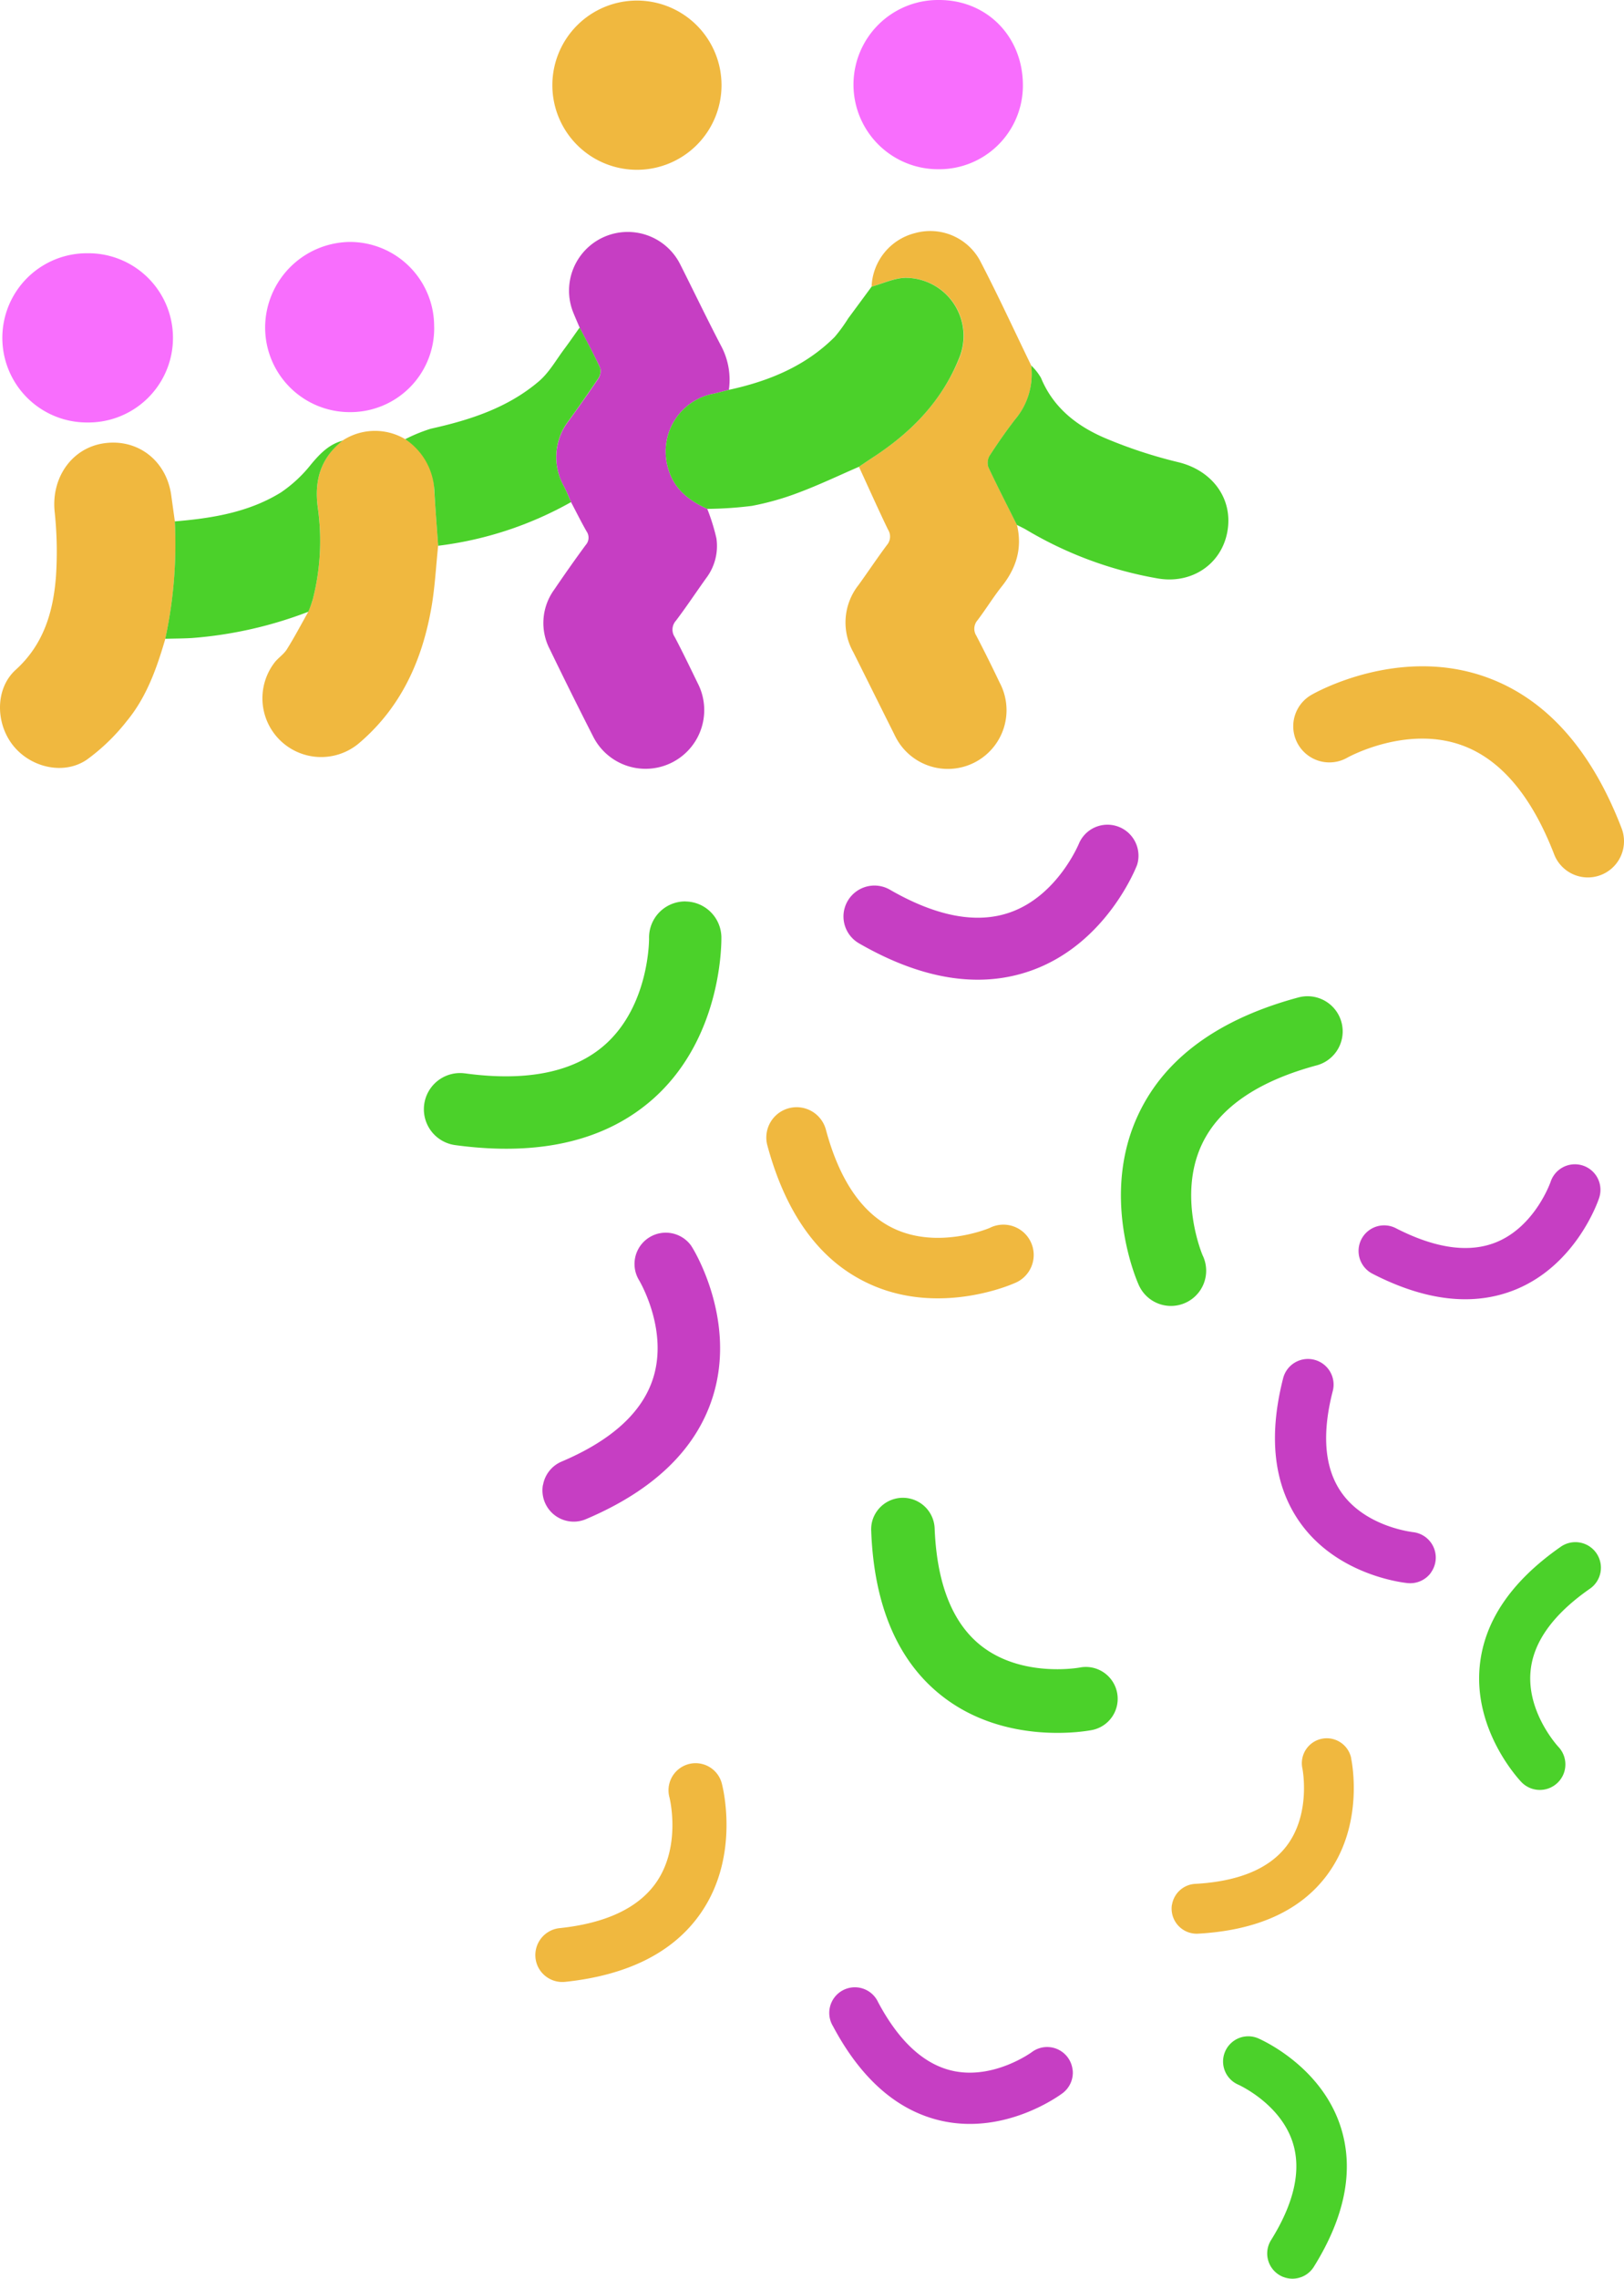<svg id="Layer_1" data-name="Layer 1" xmlns="http://www.w3.org/2000/svg" viewBox="0 0 576 807.91"><defs><style>.cls-1{fill:#c63ec3;}.cls-2{fill:#f0b83f;}.cls-3{fill:#4bd12a;}.cls-4{fill:#f86efd;}</style></defs><g id="jaUh0M.tif"><g id="Group_175" data-name="Group 175"><path id="Path_182" data-name="Path 182" class="cls-1" d="M205.59,116.17c-.73-1.74-1.5-3.47-2.21-5.22a20.82,20.82,0,0,1,37.89-17.2c4.81,9.54,9.43,19.18,14.37,28.66a25.49,25.49,0,0,1,2.88,15.81c-1.83.47-3.65,1-5.49,1.39A20.84,20.84,0,0,0,236.48,164a22,22,0,0,0,.62,2.42c2.1,7.09,7.37,11.07,13.75,14a70.62,70.62,0,0,1,3.25,10.45A18.85,18.85,0,0,1,250.45,205c-3.58,5-7,10.17-10.73,15.09a4.71,4.71,0,0,0-.38,5.8c2.82,5.36,5.44,10.82,8.09,16.27a20.81,20.81,0,0,1-36.93,19.21c-.09-.16-.17-.33-.25-.49q-7.77-15.24-15.22-30.64a20.11,20.11,0,0,1,1.6-21.27q5.42-8,11.09-15.72a3.89,3.89,0,0,0,.33-4.84c-1.94-3.39-3.67-6.89-5.49-10.34-.82-1.83-1.56-3.71-2.48-5.49a21,21,0,0,1,1.7-23.46c3.53-4.92,7.06-9.84,10.41-14.88a4.73,4.73,0,0,0,.66-3.8C210.61,125.59,208,120.91,205.59,116.17Z"/><path id="Path_183" data-name="Path 183" class="cls-2" d="M309.14,101.63a20.37,20.37,0,0,1,15.47-19,20.08,20.08,0,0,1,22.88,9.59c6.42,12.29,12.2,24.9,18.26,37.37A24.87,24.87,0,0,1,360,148.79c-3.2,4.13-6.18,8.43-9,12.82a5,5,0,0,0-.41,4.06c3.22,6.88,6.71,13.64,10.1,20.43,2,8.26-.24,15.4-5.47,21.93-3,3.79-5.57,8-8.5,11.86a4.59,4.59,0,0,0-.42,5.52q4.26,8.22,8.24,16.58a20.82,20.82,0,1,1-37.09,18.91c-.12-.22-.23-.45-.33-.67-4.84-9.66-9.63-19.34-14.47-29a21.42,21.42,0,0,1,1.83-23.79c3.41-4.71,6.63-9.57,10.11-14.22a4.6,4.6,0,0,0,.35-5.49c-3.55-7.36-6.88-14.83-10.29-22.25l5.6-3.74c13.27-8.76,23.92-19.81,30-34.77A20.6,20.6,0,0,0,321,98.5C317.05,98.59,313.1,100.54,309.14,101.63Z"/><path id="Path_184" data-name="Path 184" class="cls-2" d="M58.64,226.48C55.6,236.9,52,247.14,45,255.61a70.8,70.8,0,0,1-14.2,13.73c-8.2,5.59-20,2.79-26.22-5.11s-6.31-20.15,1-26.76c9.93-9,13.32-20.6,14.27-33.11a133.66,133.66,0,0,0-.48-23.07c-1.18-12,6.16-22.51,17.56-24.13,12-1.71,22.16,6.21,23.82,18.55.41,3,.85,6.1,1.27,9.15A158.54,158.54,0,0,1,58.64,226.48Z"/><path id="Path_185" data-name="Path 185" class="cls-2" d="M155.4,193.5c-.77,7.31-1.13,14.69-2.39,21.91-3.25,18.6-10.66,35.16-25.3,47.77a20.83,20.83,0,0,1-30.54-28c1.29-1.81,3.38-3.07,4.56-4.94,2.73-4.35,5.12-8.92,7.65-13.4.52-1.43,1.17-2.84,1.55-4.32a83.89,83.89,0,0,0,1.82-32.41c-1.38-9.84,1-17.75,8.79-23.94A21,21,0,0,1,154,173.76C154.44,180.35,154.94,186.92,155.4,193.5Z"/><path id="Path_186" data-name="Path 186" class="cls-3" d="M309.14,101.63c4-1.09,7.91-3,11.88-3.12A20.58,20.58,0,0,1,340.17,127c-6,15-16.68,26-29.95,34.77-1.88,1.23-3.74,2.49-5.6,3.74-7.06,3.06-14,6.38-21.22,9.09a96.53,96.53,0,0,1-16.74,4.76,135,135,0,0,1-15.82,1.06c-6.37-2.9-11.65-6.88-13.75-14a20.86,20.86,0,0,1,13.51-26.21,22.55,22.55,0,0,1,2.42-.61c1.85-.4,3.67-.92,5.5-1.38,14.1-3.06,27.11-8.34,37.52-18.75a55.17,55.17,0,0,0,4.79-6.57Q305,107.26,309.14,101.63Z"/><path id="Path_187" data-name="Path 187" class="cls-3" d="M360.66,186.1c-3.39-6.8-6.88-13.56-10.1-20.43a5,5,0,0,1,.41-4.07c2.83-4.38,5.82-8.69,9-12.81a24.92,24.92,0,0,0,5.77-19.22,20.23,20.23,0,0,1,3.47,4.39C373.59,144.6,382,151.08,392,155.35A166.49,166.49,0,0,0,418,163.89c12,2.94,19.44,12.94,17.32,24.62s-12.86,18.77-25,16.52a136.66,136.66,0,0,1-46.47-17.29C362.8,187.14,361.71,186.65,360.66,186.1Z"/><path id="Path_188" data-name="Path 188" class="cls-2" d="M195.91,30.2a30,30,0,1,1,29.94,30A30,30,0,0,1,195.91,30.2Z"/><path id="Path_189" data-name="Path 189" class="cls-4" d="M30.77,149.79a30,30,0,0,1,.12-60h.52a30,30,0,1,1-.12,60Z"/><path id="Path_190" data-name="Path 190" class="cls-4" d="M154,116.23a29.72,29.72,0,0,1-29.54,29.89h-.59a30,30,0,0,1-29.83-30.21v-.13a30.43,30.43,0,0,1,29.94-30,29.9,29.9,0,0,1,30,29.77Z"/><path id="Path_191" data-name="Path 191" class="cls-4" d="M332.63,60a30,30,0,1,1,.17-60h.49c16.95.1,29.6,13.15,29.51,30.42A29.67,29.67,0,0,1,333,60Z"/><path id="Path_192" data-name="Path 192" class="cls-3" d="M155.4,193.5c-.46-6.58-1-13.15-1.36-19.73a23,23,0,0,0-10.33-18.05A58.23,58.23,0,0,1,152.8,152c13.92-3.08,27.32-7.42,38.33-16.81,3.67-3.13,6.16-7.66,9.12-11.6,1.84-2.45,3.56-5,5.34-7.45,2.45,4.73,5,9.41,7.24,14.25a4.73,4.73,0,0,1-.66,3.8c-3.35,5-6.88,10-10.41,14.88a21.05,21.05,0,0,0-1.7,23.46c.92,1.78,1.66,3.66,2.48,5.49A127.55,127.55,0,0,1,155.4,193.5Z"/><path id="Path_193" data-name="Path 193" class="cls-3" d="M121.54,156.23c-7.82,6.18-10.17,14.09-8.8,23.93a83.5,83.5,0,0,1-1.82,32.41,42.82,42.82,0,0,1-1.55,4.32,145.76,145.76,0,0,1-41.14,9.31c-3.19.2-6.4.19-9.61.28A158.54,158.54,0,0,0,62,184.86c13.2-1.1,26.21-3.2,37.66-10.28a48,48,0,0,0,10.76-10.06C113.53,160.82,116.71,157.51,121.54,156.23Z"/></g></g><g id="Group_939" data-name="Group 939"><path id="Path_953" data-name="Path 953" class="cls-3" d="M309.65,538.4a11.28,11.28,0,0,1,21.85,3.51c.77,19.51,6.28,33.47,16.37,41.49,14.53,11.56,34.86,7.86,35.06,7.83a11.29,11.29,0,0,1,4.4,22.15h0c-1.24.24-30.45,5.84-53.28-12.12C318.44,589,310,569.3,309,542.8A11.2,11.2,0,0,1,309.65,538.4Z"/></g><g id="Group_940" data-name="Group 940"><path id="Path_954" data-name="Path 954" class="cls-3" d="M243.2,319.62a12.87,12.87,0,0,1,12.66,12.56c0,1.42.56,35.21-24,57.23C215,404.47,191.35,410.06,161.49,406a12.83,12.83,0,0,1,3.36-25.44h.07c22,3,38.69-.45,49.65-10.16,15.79-14,15.65-37.47,15.64-37.7a12.81,12.81,0,0,1,12.49-13.1h.5Z"/></g><g id="Group_941" data-name="Group 941"><path id="Path_955" data-name="Path 955" class="cls-1" d="M299.32,323.08A11,11,0,0,1,312,314.13a11.09,11.09,0,0,1,3.61,1.3c16.44,9.49,30.77,12.21,42.6,8.07,17-5.94,24.55-24.57,24.62-24.76a11,11,0,0,1,20.48,7.89h0c-.43,1.14-11,28.06-37.6,37.5-18.19,6.46-38.74,3.2-61.07-9.69A11,11,0,0,1,299.32,323.08Z"/></g><g id="Group_942" data-name="Group 942"><path id="Path_956" data-name="Path 956" class="cls-1" d="M192.59,526.54a11.09,11.09,0,0,1,6.6-8.34c17.73-7.52,28.65-17.47,32.47-29.6,5.45-17.27-4.91-34.54-5-34.71A11.09,11.09,0,0,1,245.1,441.6l.33.53c.66,1,15.94,25.93,7.37,53.13-5.86,18.6-21,33.19-45,43.36a11.09,11.09,0,0,1-15.25-12.07Z"/></g><g id="Group_944" data-name="Group 944"><path id="Path_958" data-name="Path 958" class="cls-2" d="M415.7,675.24a8.83,8.83,0,0,1,8.23-7.32c15.27-.84,26.13-5.32,32.3-13.31,8.87-11.52,5.74-27.4,5.72-27.55a8.84,8.84,0,0,1,17.26-3.84l0,.14h0c.21,1,4.94,23.77-8.86,41.86-9.43,12.38-24.73,19.22-45.48,20.36a8.89,8.89,0,0,1-9.31-8.45,8,8,0,0,1,.11-1.89Z"/></g><g id="Group_947" data-name="Group 947"><path id="Path_961" data-name="Path 961" class="cls-3" d="M554.36,629.4a9.07,9.07,0,0,1-14.73,2.45c-.7-.73-17.09-18.06-14.79-41.23,1.57-15.85,11.21-30,28.67-42.18A9,9,0,1,1,564,563.21h0l-.13.09c-12.91,9-20,18.77-21,29.1-1.46,14.72,9.71,26.78,9.82,26.9A9.06,9.06,0,0,1,554.36,629.4Z"/></g><g id="Group_948" data-name="Group 948"><path id="Path_962" data-name="Path 962" class="cls-1" d="M507.45,557.7a9.11,9.11,0,0,1-8.11,3.59c-1-.09-24.82-2.47-38.3-21.56-9.22-13.05-11.23-30.15-6-50.83a9.09,9.09,0,1,1,17.61,4.49h0c-3.88,15.22-2.84,27.24,3.11,35.74,8.56,12.24,25.08,14,25.25,14.07a9.08,9.08,0,0,1,6.41,14.49Z"/></g><g id="Group_949" data-name="Group 949"><path id="Path_963" data-name="Path 963" class="cls-1" d="M565.51,416a9.08,9.08,0,0,1,1.68,8.7c-.31,1-8,23.62-29.57,32.48-14.78,6.06-31.88,4.18-50.85-5.59a9.07,9.07,0,1,1,8.32-16.13h0c14,7.18,25.91,8.86,35.52,5,13.83-5.58,19.3-21.28,19.36-21.44a9.07,9.07,0,0,1,15.55-3Z"/></g><g id="Group_951" data-name="Group 951"><path id="Path_965" data-name="Path 965" class="cls-2" d="M295.75,447.2C284.92,438,277,424.14,272.11,405.88a10.75,10.75,0,0,1,20.77-5.54c4.8,18,12.84,29.78,23.9,35.12,15.91,7.69,34,0,34.2-.08A10.75,10.75,0,1,1,359.69,455c-1.09.49-27.06,11.8-52-.1A54.66,54.66,0,0,1,295.75,447.2Z"/></g><g id="Group_953" data-name="Group 953"><path id="Path_965-2" data-name="Path 965-2" class="cls-3" d="M412.83,381c10.69-12.56,26.74-21.76,47.92-27.42a12.47,12.47,0,0,1,6.44,24.09c-20.83,5.57-34.54,14.89-40.74,27.71-8.92,18.46,0,39.47.09,39.68A12.47,12.47,0,0,1,404.09,456h0c-.13-.25-.24-.51-.35-.77-.56-1.27-13.68-31.38.12-60.34A63.49,63.49,0,0,1,412.83,381Z"/></g><g id="Group_954" data-name="Group 954"><path id="Path_955-2" data-name="Path 955-2" class="cls-2" d="M571.63,307.91a12.82,12.82,0,0,1-18.1-1.2,12.61,12.61,0,0,1-2.32-3.85c-8-20.7-19-33.7-32.75-38.64-19.83-7.13-40.35,4.27-40.55,4.38a12.82,12.82,0,0,1-12.8-22.22c1.23-.72,30.61-17.4,61.72-6.41,21.27,7.52,37.52,25.59,48.32,53.7A12.83,12.83,0,0,1,571.63,307.91Z"/></g><g id="Group_945" data-name="Group 945"><path id="Path_959" data-name="Path 959" class="cls-3" d="M452.09,805.3a8.92,8.92,0,0,1-1.28-11.06c8.18-13.11,10.79-24.7,7.75-34.44-4.36-14-19.32-20.67-19.46-20.73a8.94,8.94,0,0,1,7-16.45c.91.39,22.52,9.73,29.47,31.65,4.75,15,1.52,31.62-9.59,49.43a8.94,8.94,0,0,1-12.31,2.85,8.22,8.22,0,0,1-1.57-1.25Z"/></g><g id="Group_948-2" data-name="Group 948-2"><path id="Path_962-2" data-name="Path 962-2" class="cls-1" d="M380.47,734a9.1,9.1,0,0,1-3.57,8.11c-.81.62-20,14.88-42.84,9.85-15.61-3.45-28.6-14.74-38.62-33.58a9.08,9.08,0,1,1,16-8.53h0c7.37,13.86,16.24,22.05,26.36,24.33,14.56,3.29,28-6.49,28.14-6.59a9.08,9.08,0,0,1,14.5,6.4Z"/></g><g id="Group_941-2" data-name="Group 941-2"><path id="Path_955-2-2" data-name="Path 955-2-2" class="cls-2" d="M190.86,697.41a9.61,9.61,0,0,1,4.38-12.86,9.32,9.32,0,0,1,3.22-.93c16.51-1.74,28-7.19,34.29-16.2,9-13,4.74-30,4.69-30.18a9.6,9.6,0,0,1,18.55-5h0c.28,1,6.65,25.51-7.32,45.87-9.55,13.93-25.77,22.18-48.2,24.55A9.61,9.61,0,0,1,190.86,697.41Z"/></g></svg>